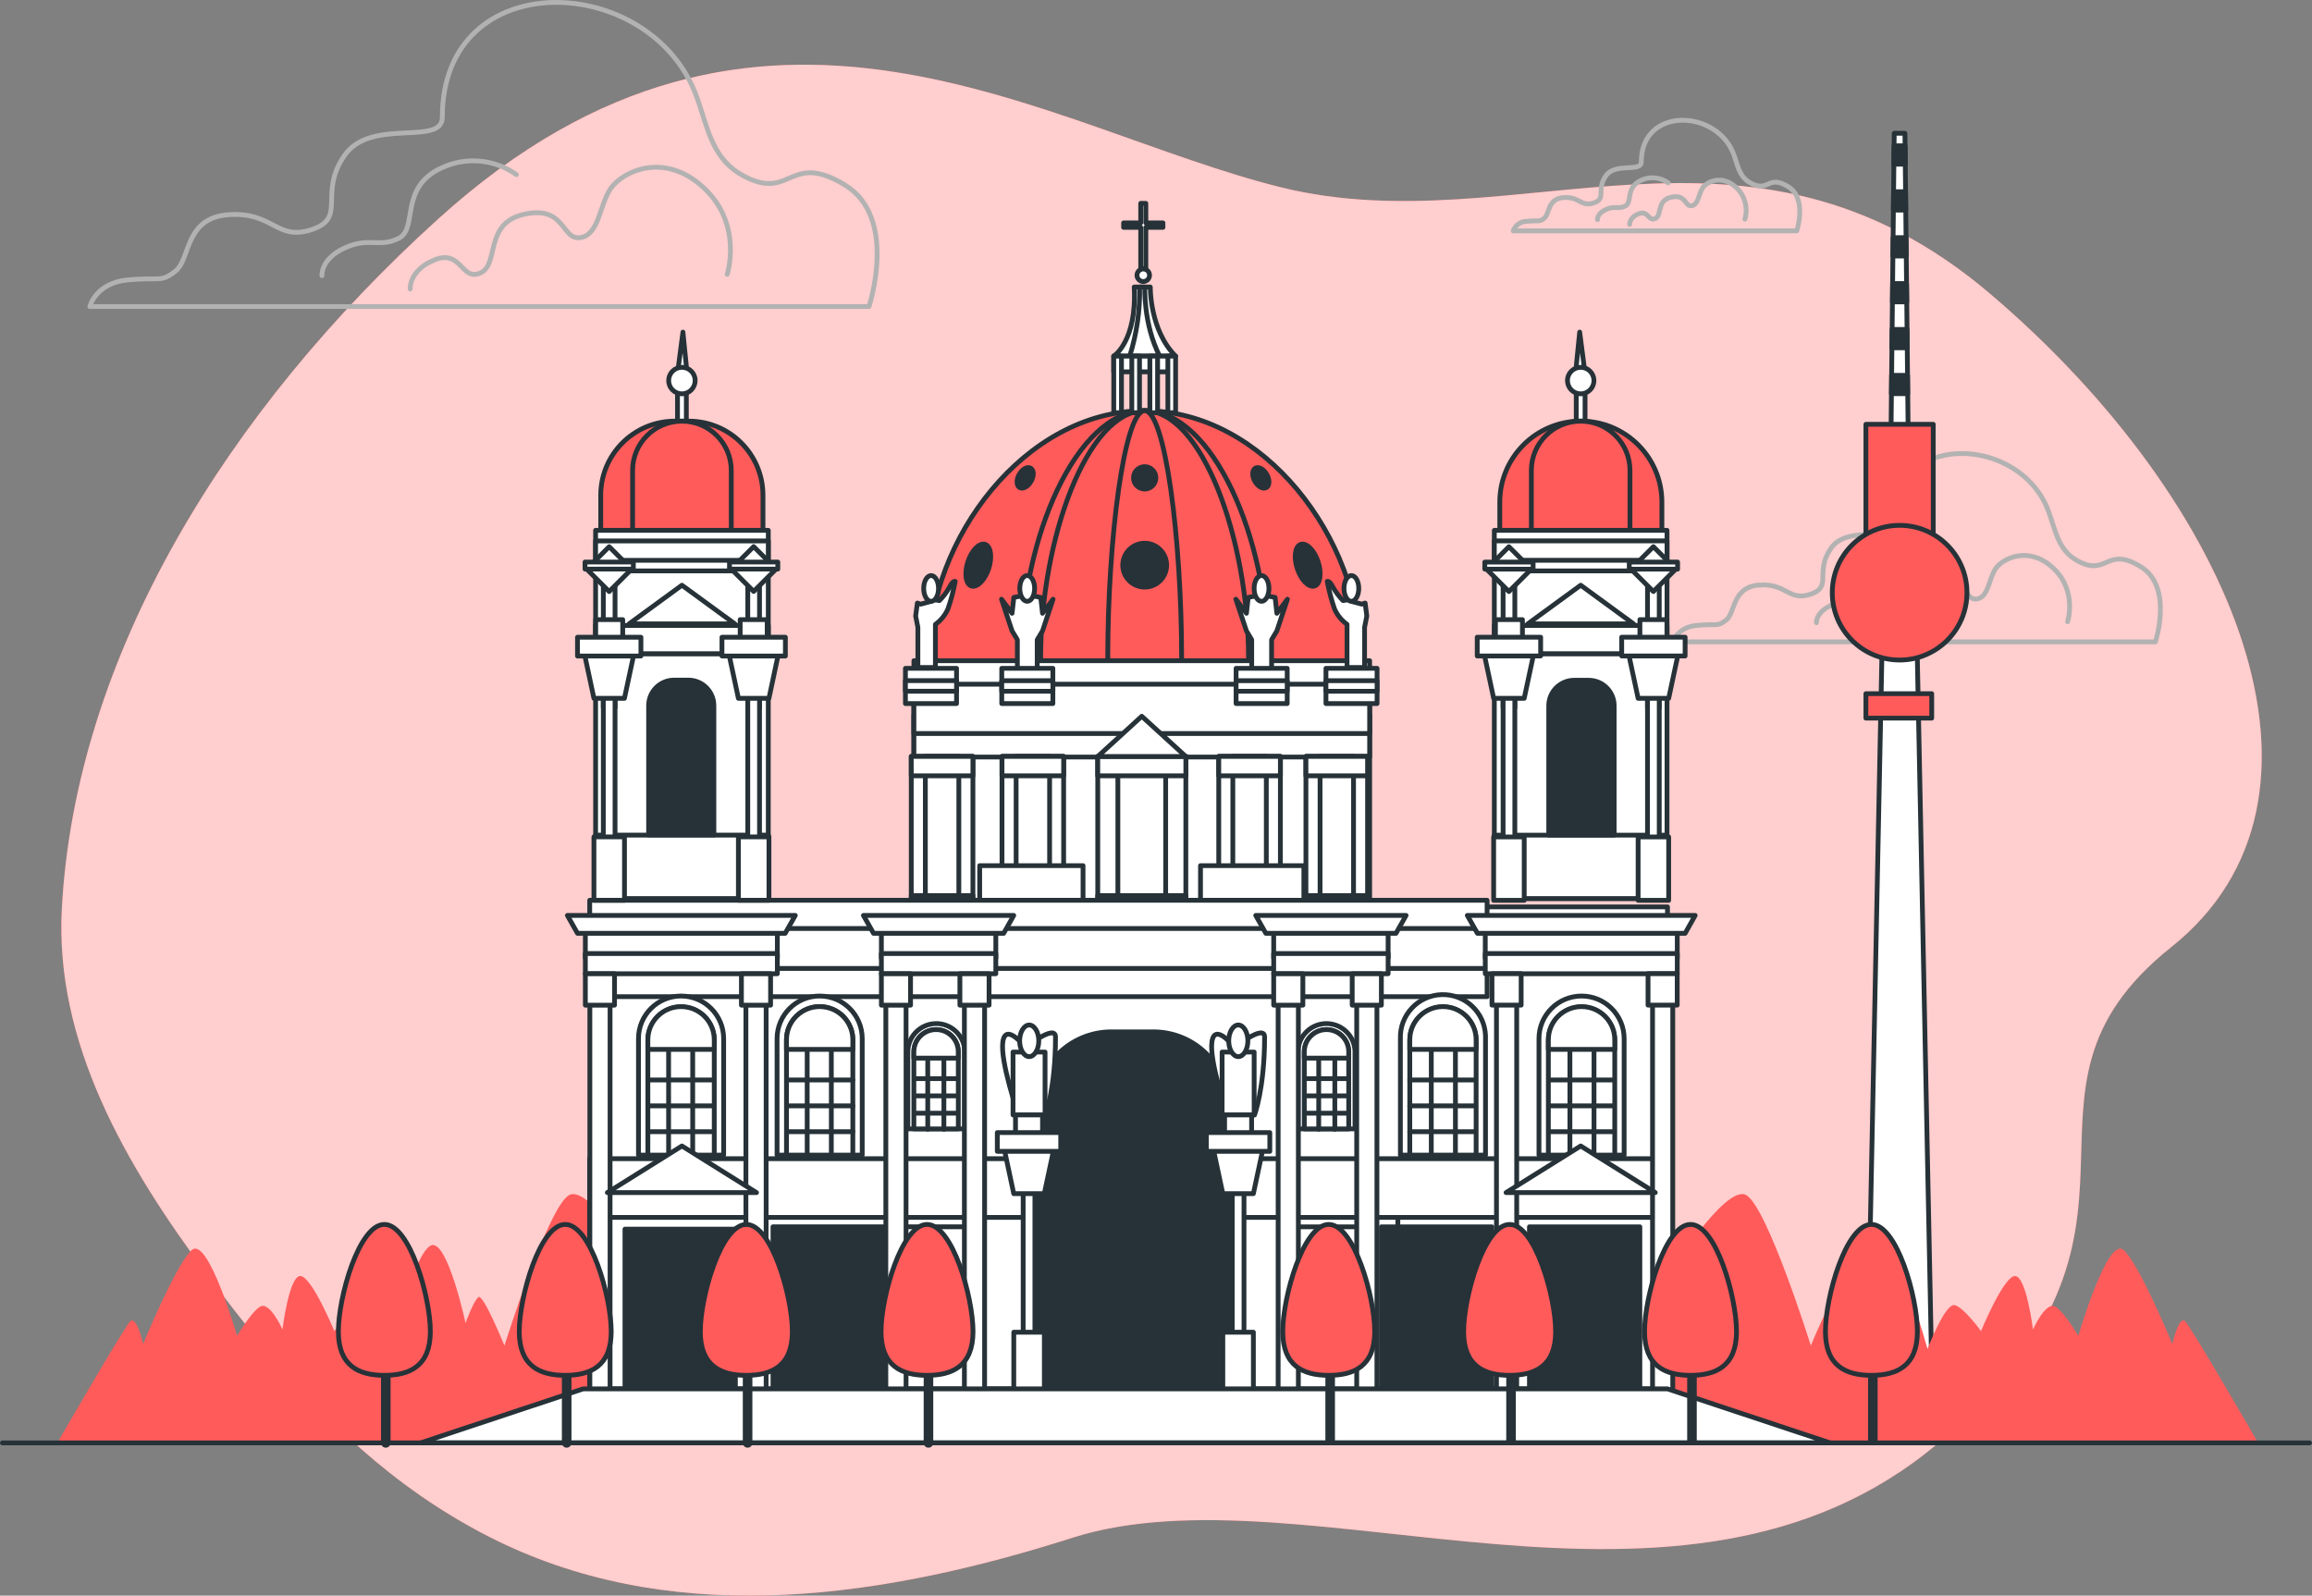 <?xml version="1.0" encoding="UTF-8"?> <svg xmlns="http://www.w3.org/2000/svg" id="Ebene_1" width="482.66" height="333.15" viewBox="0 0 482.66 333.15"><rect x="0" y="0" width="482.66" height="333.15" fill="#808080" stroke="none"/><defs><style>.cls-1{stroke-width:1px;}.cls-1,.cls-2,.cls-3,.cls-4,.cls-5,.cls-6,.cls-7,.cls-8,.cls-9,.cls-10{stroke-linejoin:round;}.cls-1,.cls-2,.cls-3,.cls-4,.cls-6,.cls-7,.cls-8,.cls-9,.cls-10{stroke:#263238;}.cls-1,.cls-2,.cls-3,.cls-5,.cls-6,.cls-7,.cls-8,.cls-10{stroke-linecap:round;}.cls-1,.cls-6,.cls-11{fill:#fff;}.cls-2{stroke-width:1px;}.cls-2,.cls-3,.cls-9,.cls-12{fill:#ff5b5b;}.cls-4,.cls-5,.cls-7,.cls-8{fill:none;}.cls-4,.cls-8{stroke-width:2px;}.cls-5{stroke:#b2b2b2;}.cls-10{fill:#263238;}.cls-11{isolation:isolate;opacity:.7;}</style></defs><g id="freepik--background-simple--inject-62"><path class="cls-12" d="M54.41,280.44c12.77,15.56,27.56,30.12,47.53,40.34,36.81,18.83,78.89,13.64,119.1,1.19l3-.95c48.55-15.28,126.85,25.54,180.48-19.62,53.63-45.16,9.73-72.54,48.73-103.63,39-31.1,13.39-92.79-37.61-136.29-51-43.5-99.05-10.25-148.14-22.35s-108.58-54.52-176,6.56C47.33,85.67,15.73,137.02,12.91,189.71c-1.5,27.97,13.25,53.53,30.56,76.69,3.52,4.71,7.13,9.41,10.94,14.03Z"></path><path class="cls-11" d="M54.41,280.44c12.77,15.56,27.56,30.12,47.53,40.34,36.81,18.83,78.89,13.64,119.1,1.19l3-.95c48.55-15.28,126.85,25.54,180.48-19.62,53.63-45.16,9.73-72.54,48.73-103.63,39-31.1,13.39-92.79-37.61-136.29-51-43.5-99.05-10.25-148.14-22.35s-108.58-54.52-176,6.56C47.33,85.67,15.73,137.02,12.91,189.71c-1.5,27.97,13.25,53.53,30.56,76.69,3.52,4.71,7.13,9.41,10.94,14.03Z"></path></g><g id="freepik--Clouds--inject-62"><path class="cls-5" d="M146.18,22.38c-.22-.7-.46-1.41-.72-2.11-9.39-26.14-53.12-27.94-53.12,4.18,0,6.19-14.85,0-20.42,8s.62,13-6.8,15.47-8-3.71-17.32-3.1-8,9.28-11.14,11.76-3.09,1.24-9.9,1.85-8,5.57-8,5.57h162.65s6.18-18.56-5-25.36-11.14,2.47-19.8-1.24c-7.09-3.03-8.43-8.85-10.43-15.02Z"></path><path class="cls-5" d="M151.81,57.27s3.37-10.41-4.9-18.07-16.85-3.37-19.31,0-2.45,9.8-6.43,10.41-3.06-6.74-11.64-4.9-5.21,10.42-9.2,12.26-4-4.91-9.49-2.76-5.21,6.13-5.21,6.13"></path><path class="cls-5" d="M107.8,36.46c-4.59-3.27-10.6-3.8-15.69-1.37-8.87,4.1-4.78,12.63-8.87,14.67s-6.14-.34-11.26,2-4.77,5.8-4.77,5.8"></path><path class="cls-5" d="M428.16,108.22c-.14-.43-.29-.87-.45-1.31-5.81-16.16-32.86-17.28-32.86,2.59,0,3.83-9.18,0-12.63,5s.39,8-4.21,9.56-5-2.29-10.71-1.91-5,5.74-6.89,7.27-1.91.77-6.12,1.15-5,3.44-5,3.44h100.67s3.82-11.48-3.06-15.69-6.89,1.53-12.25-.76c-4.43-1.92-5.24-5.52-6.49-9.34Z"></path><path class="cls-5" d="M431.64,129.81s2.08-6.45-3-11.19-10.43-2.08-11.95,0-1.51,6.07-4,6.45-1.89-4.17-7.2-3-3.22,6.44-5.68,7.58-2.47-3-5.88-1.71-3.22,3.79-3.22,3.79"></path><path class="cls-5" d="M404.41,116.93c-2.84-2.03-6.56-2.35-9.71-.84-5.49,2.53-3,7.8-5.49,9.07s-3.8-.21-7,1.27-3,3.58-3,3.58"></path><path class="cls-5" d="M362.23,33.07c-.09-.26-.17-.51-.27-.77-3.42-9.51-19.32-10.17-19.32,1.52,0,2.25-5.41,0-7.43,2.93s.22,4.72-2.48,5.62-2.93-1.35-6.3-1.12-2.93,3.37-4,4.27-1.13.45-3.61.68c-1.3-.02-2.47.78-2.92,2h59.2s2.25-6.76-1.8-9.23-4,.9-7.2-.45c-2.69-1.09-3.15-3.21-3.87-5.45Z"></path><path class="cls-5" d="M364.27,45.76c.68-2.36,0-4.9-1.78-6.59-3-2.79-6.13-1.23-7,0s-.9,3.56-2.34,3.79-1.12-2.46-4.24-1.79-1.9,3.79-3.35,4.46-1.45-1.78-3.45-1-1.9,2.23-1.9,2.23"></path><path class="cls-5" d="M348.26,38.17c-1.67-1.19-3.86-1.39-5.71-.5-3.23,1.49-1.74,4.6-3.23,5.34s-2.23-.12-4.09.74-1.74,2.11-1.74,2.11"></path></g><g id="freepik--monument-2--inject-62"><polygon class="cls-6" points="400.08 128.21 393.05 128.21 389.53 301.26 403.59 301.26 400.08 128.21"></polygon><polygon class="cls-6" points="397.68 27.83 395.44 27.83 394.33 132.05 398.8 132.05 397.68 27.83"></polygon><rect class="cls-3" x="389.53" y="88.59" width="14.06" height="24.92"></rect><rect class="cls-3" x="389.53" y="144.83" width="13.74" height="5.11"></rect><circle class="cls-2" cx="396.57" cy="123.75" r="14.06"></circle><polygon class="cls-10" points="398.26 82.2 398.22 78.37 394.9 78.37 394.86 82.2 398.26 82.2"></polygon><polygon class="cls-10" points="395 68.78 394.96 72.62 398.16 72.62 398.12 68.78 395 68.78"></polygon><polygon class="cls-10" points="395.11 59.2 395.07 63.03 398.06 63.03 398.02 59.2 395.11 59.2"></polygon><polygon class="cls-10" points="395.42 30.44 395.37 34.28 397.75 34.28 397.71 30.44 395.42 30.44"></polygon><polygon class="cls-10" points="395.21 49.61 395.17 53.45 397.96 53.45 397.91 49.61 395.21 49.61"></polygon><polygon class="cls-10" points="395.31 40.03 395.27 43.86 397.85 43.86 397.81 40.03 395.31 40.03"></polygon></g><g id="freepik--Plants--inject-62"><path class="cls-12" d="M324.68,258.98s1-14.55,4.73-12.18,6.43,17.59,6.43,17.59c0,0,2.37-8.79,4.39-8.12s2.71,5.75,2.71,5.75l2-3.38,3,8.12s12.18-19.62,16.58-17.25,13.52,31.45,13.52,31.45c0,0,4.4-10.82,5.42-10.14s2.7,5.41,2.7,5.41c0,0,3.72-17.25,7.1-16.24s9.14,21.65,9.14,21.65c0,0,3.72-9.81,5.75-9.13s5.41,5.41,5.41,5.41c0,0,4.73-11.5,7.1-11.5s3.75,11.16,3.75,11.16c0,0,2.71-6.09,4.74-4.73s4.73,6.08,4.73,6.08c0,0,6.09-21,9.47-17.92s10.15,19.61,10.15,19.61c0,0,1.35-6.08,2.7-4.73s15.22,25.37,15.22,25.37h-153.17v-41.27l6.43-1.01Z"></path><path class="cls-12" d="M158.75,258.98s-1-14.55-4.74-12.18-6.42,17.59-6.42,17.59c0,0-2.37-8.79-4.4-8.12s-2.7,5.75-2.7,5.75l-2-3.38-3.08,8.12s-12.17-19.59-16.57-17.25-13.53,31.45-13.53,31.45c0,0-4.4-10.82-5.41-10.14s-2.71,5.41-2.71,5.41c0,0-3.72-17.25-7.1-16.24s-9.13,21.65-9.13,21.65c0,0-3.72-9.81-5.75-9.13s-5.41,5.41-5.41,5.41c0,0-4.74-11.5-7.11-11.5s-3.72,11.16-3.72,11.16c0,0-2.7-6.09-4.73-4.73s-4.74,6.08-4.74,6.08c0,0-6.08-21-9.47-17.92s-10.14,19.61-10.14,19.61c0,0-1.36-6.08-2.71-4.73s-15.22,25.37-15.22,25.37h153.22v-41.27l-6.43-1.01Z"></path></g><g id="freepik--monument-1--inject-62"><rect class="cls-6" x="124.8" y="189.35" width="223.31" height="100.63"></rect><rect class="cls-6" x="123.11" y="250.75" width="168.71" height="39.23"></rect><rect class="cls-6" x="187.36" y="256.14" width="15.69" height="33.84"></rect><rect class="cls-6" x="190.79" y="149.35" width="95.14" height="41.69"></rect><polygon class="cls-6" points="242.78 46.54 239.21 46.54 239.21 42.46 238.14 42.46 238.14 46.54 234.57 46.54 234.57 47.47 238.14 47.47 238.14 56.08 239.21 56.08 239.21 47.47 242.78 47.47 242.78 46.54"></polygon><path class="cls-6" d="M232.51,74.36s4.87-3.11,4.27-14.43h3.36s-.16,9,5.29,14.43h-12.92Z"></path><path class="cls-6" d="M235.84,74.36c1.47-4.67,2.17-9.54,2.07-14.43h1.09s-.32,7.81,3.1,14.43h-6.26Z"></path><path class="cls-3" d="M284.04,138.57v-1.17c0-24.91-20.19-51.65-45.1-51.65s-45.1,26.74-45.1,51.65v1.17h90.2Z"></path><path class="cls-3" d="M264.71,138.57v-1.17c0-24.91-11.53-51.65-25.75-51.65s-25.75,26.74-25.75,51.65v1.17h51.5Z"></path><path class="cls-3" d="M260.65,138.57v-1.17c0-24.91-9.72-51.65-21.7-51.65s-21.7,26.74-21.7,51.65v1.17h43.4Z"></path><path class="cls-3" d="M246.68,138.57v-1.17c0-24.91-3.45-51.65-7.71-51.65s-7.71,26.74-7.71,51.65v1.17h15.42Z"></path><path class="cls-10" d="M241.31,99.78c0-1.29-1.04-2.34-2.33-2.35-1.29,0-2.34,1.04-2.35,2.33,0,1.29,1.04,2.34,2.33,2.35,0,0,0,0,0,0,1.29,0,2.33-1.04,2.34-2.33Z"></path><path class="cls-10" d="M264.46,99.06c-.64-1.12-1.72-1.71-2.4-1.31s-.73,1.62-.09,2.74,1.71,1.71,2.4,1.31.73-1.63.09-2.74Z"></path><path class="cls-10" d="M243.55,118c0-2.53-2.05-4.58-4.58-4.58s-4.58,2.05-4.58,4.58,2.05,4.58,4.58,4.58,4.58-2.05,4.58-4.58h0Z"></path><path class="cls-10" d="M275.17,117.29c-.78-2.4-2.39-4-3.6-3.64s-1.54,2.66-.75,5.06,2.39,4,3.6,3.65,1.54-2.66.75-5.07Z"></path><path class="cls-10" d="M212.77,99.06c.64-1.12,1.71-1.71,2.4-1.31s.73,1.62.09,2.74-1.72,1.71-2.4,1.31-.73-1.63-.09-2.74Z"></path><path class="cls-10" d="M202.06,117.29c.78-2.4,2.39-4,3.59-3.64s1.54,2.66.76,5.06-2.4,4-3.6,3.65-1.54-2.66-.75-5.07Z"></path><rect class="cls-6" x="232.51" y="74.36" width="12.14" height="3.28"></rect><rect class="cls-6" x="232.51" y="74.36" width="1.61" height="11.81"></rect><rect class="cls-6" x="236.28" y="74.36" width="1.61" height="11.81"></rect><rect class="cls-6" x="240.05" y="74.36" width="1.61" height="11.81"></rect><rect class="cls-6" x="243.81" y="74.36" width="1.61" height="11.81"></rect><path class="cls-6" d="M239.98,57.47c0-.72-.59-1.31-1.31-1.31-.72,0-1.31.59-1.31,1.31s.59,1.31,1.31,1.31h0c.72,0,1.3-.57,1.31-1.29,0,0,0-.01,0-.02Z"></path><rect class="cls-6" x="190.79" y="137.95" width="95.14" height="20.11"></rect><rect class="cls-6" x="190.79" y="142.85" width="95.14" height="10.3"></rect><polygon class="cls-6" points="217.64 128.05 217.27 124.74 215.43 124.37 214.46 124.61 213.49 124.37 211.65 124.74 211.28 128.05 209.08 125.11 211.28 131.73 212.39 133.57 212.39 140.56 213.96 140.56 214.96 140.56 216.53 140.56 216.53 133.57 217.64 131.73 219.84 125.11 217.64 128.05"></polygon><ellipse class="cls-6" cx="214.44" cy="122.86" rx="1.55" ry="2.69"></ellipse><rect class="cls-6" x="209.13" y="139.54" width="10.67" height="7.36"></rect><rect class="cls-6" x="209.13" y="142.12" width="10.67" height="2.21"></rect><polygon class="cls-6" points="266.56 128.05 266.2 124.74 264.36 124.37 263.39 124.61 262.42 124.37 260.58 124.74 260.21 128.05 258 125.11 260.21 131.73 261.31 133.57 261.31 140.56 262.89 140.56 263.89 140.56 265.46 140.56 265.46 133.57 266.56 131.73 268.77 125.11 266.56 128.05"></polygon><ellipse class="cls-6" cx="263.36" cy="122.86" rx="1.55" ry="2.69"></ellipse><rect class="cls-6" x="258.05" y="139.54" width="10.67" height="7.36"></rect><rect class="cls-6" x="258.05" y="142.12" width="10.67" height="2.21"></rect><path class="cls-6" d="M281.68,125.17l-1.3.23c-.83-.84-1.54-1.8-2.12-2.83-.71-1.42-1.18-1.18-1.18-1.18.36,1.96.87,3.89,1.53,5.78.57,1.28,1.47,2.38,2.6,3.19v9h3.66v-8.38l.47-2.36-.35-2.71-.71.23-2.16-.58-.44-.39Z"></path><path class="cls-6" d="M283.66,122.86c0,1.48-.69,2.68-1.54,2.68s-1.55-1.2-1.55-2.68.69-2.69,1.55-2.69,1.54,1.2,1.54,2.69Z"></path><rect class="cls-6" x="276.81" y="139.54" width="10.67" height="7.36"></rect><rect class="cls-6" x="276.81" y="142.12" width="10.67" height="2.21"></rect><path class="cls-6" d="M194.81,125.17l1.3.23c.83-.84,1.55-1.79,2.12-2.83.71-1.42,1.18-1.18,1.18-1.18-.36,1.96-.87,3.9-1.53,5.78-.57,1.28-1.47,2.38-2.6,3.19v9h-3.66v-8.38l-.47-2.36.36-2.71.7.23,2.17-.58.43-.39Z"></path><ellipse class="cls-6" cx="194.38" cy="122.86" rx="1.55" ry="2.69"></ellipse><rect class="cls-6" x="189.02" y="139.54" width="10.67" height="7.36"></rect><rect class="cls-6" x="189.02" y="142.11" width="10.67" height="2.21"></rect><rect class="cls-6" x="209.18" y="157.93" width="12.87" height="33.1"></rect><rect class="cls-6" x="212.13" y="157.93" width="6.99" height="33.1"></rect><rect class="cls-6" x="209.18" y="157.93" width="12.87" height="4.05"></rect><rect class="cls-6" x="209.18" y="186.99" width="12.87" height="4.05"></rect><rect class="cls-6" x="190.24" y="157.93" width="12.87" height="33.1"></rect><rect class="cls-6" x="193.18" y="157.93" width="6.99" height="33.1"></rect><rect class="cls-6" x="190.24" y="157.93" width="12.87" height="4.05"></rect><rect class="cls-6" x="190.24" y="186.99" width="12.87" height="4.05"></rect><rect class="cls-6" x="229.17" y="157.93" width="18.39" height="33.1"></rect><rect class="cls-6" x="233.37" y="157.93" width="9.98" height="33.1"></rect><rect class="cls-6" x="229.17" y="157.93" width="18.39" height="4.05"></rect><rect class="cls-6" x="229.17" y="186.99" width="18.39" height="4.05"></rect><rect class="cls-6" x="254.43" y="157.93" width="12.87" height="33.1"></rect><rect class="cls-6" x="257.37" y="157.93" width="6.99" height="33.1"></rect><rect class="cls-6" x="254.43" y="157.93" width="12.87" height="4.05"></rect><rect class="cls-6" x="254.43" y="186.99" width="12.87" height="4.05"></rect><rect class="cls-6" x="272.63" y="157.93" width="12.87" height="33.1"></rect><rect class="cls-6" x="275.58" y="157.93" width="6.99" height="33.1"></rect><rect class="cls-6" x="272.63" y="157.93" width="12.87" height="4.05"></rect><rect class="cls-6" x="272.63" y="186.99" width="12.87" height="4.05"></rect><polygon class="cls-6" points="238.36 149.55 229.17 157.95 247.56 157.95 238.36 149.55"></polygon><rect class="cls-6" x="204.52" y="180.74" width="21.58" height="10.3"></rect><rect class="cls-6" x="250.62" y="180.74" width="21.58" height="10.3"></rect><rect class="cls-6" x="123.11" y="187.97" width="187.34" height="5.89"></rect><rect class="cls-6" x="123.11" y="202.2" width="187.34" height="5.89"></rect><rect class="cls-6" x="123.11" y="241.92" width="224.62" height="12.26"></rect><path class="cls-10" d="M232.03,215.44h8.74c8.69,0,15.73,7.04,15.74,15.73v58.32h-40.22v-58.32c0-8.69,7.05-15.73,15.74-15.73Z"></path><path class="cls-6" d="M201.41,235.7v-16.28c-.13-3.28-2.91-5.84-6.19-5.7-3.09.13-5.57,2.61-5.7,5.7v16.28h11.89Z"></path><path class="cls-6" d="M200.06,235.7v-16.1c0-2.56-2.07-4.63-4.63-4.63,0,0-.01,0-.02,0h0c-2.56,0-4.63,2.07-4.63,4.63h0v16.1h9.28Z"></path><path class="cls-6" d="M195.41,214.97c-2.56,0-4.63,2.07-4.63,4.63h0v1.33h9.27v-1.33c0-2.56-2.07-4.63-4.63-4.63h-.01Z"></path><line class="cls-7" x1="193.68" y1="221.02" x2="193.68" y2="235.78"></line><line class="cls-7" x1="197.05" y1="221.02" x2="197.05" y2="235.78"></line><line class="cls-7" x1="190.87" y1="225.21" x2="199.49" y2="225.21"></line><line class="cls-7" x1="190.87" y1="228.81" x2="199.49" y2="228.81"></line><line class="cls-7" x1="190.87" y1="232.42" x2="199.49" y2="232.42"></line><rect class="cls-6" x="184" y="191.6" width="23.89" height="8.43"></rect><rect class="cls-6" x="184" y="199.09" width="23.89" height="4.22"></rect><polygon class="cls-6" points="209.53 194.87 182.36 194.87 180.25 191.13 211.63 191.13 209.53 194.87"></polygon><rect class="cls-6" x="184.93" y="205.18" width="4.22" height="86.76"></rect><rect class="cls-6" x="184" y="203.31" width="6.09" height="6.56"></rect><rect class="cls-6" x="201.33" y="205.18" width="4.22" height="86.76"></rect><rect class="cls-6" x="200.39" y="203.31" width="6.09" height="6.56"></rect><rect class="cls-6" x="122.2" y="191.6" width="40.08" height="8.43"></rect><rect class="cls-6" x="122.2" y="199.09" width="40.08" height="4.22"></rect><polygon class="cls-6" points="163.92 194.87 120.56 194.87 118.45 191.13 166.03 191.13 163.92 194.87"></polygon><rect class="cls-6" x="123.14" y="205.18" width="4.22" height="86.76"></rect><rect class="cls-6" x="122.2" y="203.31" width="6.09" height="6.56"></rect><rect class="cls-6" x="155.72" y="205.18" width="4.22" height="86.76"></rect><rect class="cls-6" x="154.78" y="203.31" width="6.09" height="6.56"></rect><polygon class="cls-6" points="141.35 78.67 142.57 69.34 143.52 78.81 141.35 78.67"></polygon><rect class="cls-6" x="141.44" y="80.57" width="1.84" height="8.46"></rect><path class="cls-6" d="M145.13,79.47c0-1.53-1.23-2.77-2.76-2.78-1.53,0-2.77,1.23-2.78,2.76,0,1.53,1.23,2.77,2.76,2.78,0,0,0,0,0,0,1.53,0,2.76-1.23,2.77-2.76Z"></path><path class="cls-3" d="M140.92,87.93h2.88c8.55,0,15.48,6.93,15.48,15.48v14.39c0,2.21-1.79,4-4,4h-25.87c-2.21,0-4-1.79-4-4v-14.39c0-8.55,6.93-15.48,15.48-15.48.01,0,.02,0,.03,0Z"></path><path class="cls-3" d="M142.36,87.93h0c5.69,0,10.3,4.61,10.3,10.3v13.24c0,5.69-4.61,10.3-10.3,10.3h0c-5.69,0-10.3-4.61-10.3-10.3v-13.24c0-5.69,4.61-10.3,10.3-10.3Z"></path><rect class="cls-6" x="124.34" y="119.19" width="36.05" height="18.39"></rect><rect class="cls-6" x="124.34" y="110.73" width="36.05" height="8.46"></rect><rect class="cls-6" x="124.34" y="112.94" width="36.05" height="4.05"></rect><rect class="cls-6" x="124.34" y="136.48" width="36.05" height="51.13"></rect><rect class="cls-6" x="124.34" y="174.36" width="36.05" height="13.24"></rect><rect class="cls-6" x="124.34" y="130.59" width="36.05" height="5.89"></rect><rect class="cls-6" x="125.95" y="119.56" width="2.45" height="28.2"></rect><rect class="cls-6" x="125.95" y="144.33" width="2.45" height="31.88"></rect><rect class="cls-6" x="124.36" y="129.37" width="5.64" height="11.03"></rect><rect class="cls-6" x="123.99" y="174.73" width="6.38" height="13.24"></rect><polygon class="cls-6" points="132.56 135.5 121.79 135.5 123.99 145.8 130.36 145.8 132.56 135.5"></polygon><rect class="cls-6" x="120.56" y="133.05" width="13.24" height="3.92"></rect><rect class="cls-1" x="123.86" y="115.51" width="6.62" height="6.62" transform="translate(-46.77 124.73) rotate(-45)"></rect><rect class="cls-6" x="122.13" y="117.35" width="10.09" height="1.47"></rect><rect class="cls-6" x="156.11" y="119.56" width="2.45" height="28.2"></rect><rect class="cls-6" x="156.11" y="144.33" width="2.45" height="31.88"></rect><rect class="cls-6" x="154.52" y="129.37" width="5.64" height="11.03"></rect><rect class="cls-6" x="154.15" y="174.73" width="6.38" height="13.24"></rect><polygon class="cls-6" points="162.72 135.5 151.95 135.5 154.15 145.8 160.53 145.8 162.72 135.5"></polygon><rect class="cls-6" x="150.72" y="133.05" width="13.24" height="3.92"></rect><rect class="cls-1" x="154.03" y="115.5" width="6.62" height="6.62" transform="translate(-37.93 146.05) rotate(-45)"></rect><rect class="cls-6" x="152.29" y="117.35" width="10.09" height="1.47"></rect><polygon class="cls-6" points="142.36 122.19 131.33 130.25 153.4 130.25 142.36 122.19"></polygon><path class="cls-10" d="M140.7,142h3c2.94,0,5.33,2.39,5.33,5.33h0v27h-13.62v-27c0-2.93,2.36-5.31,5.29-5.33Z"></path><path class="cls-6" d="M151.07,241.17v-24.32c0-4.91-3.98-8.89-8.89-8.89-4.91,0-8.89,3.98-8.89,8.89h0v24.33h17.78Z"></path><path class="cls-6" d="M149.11,241.17v-24c0-3.83-3.1-6.93-6.93-6.93h0c-3.83,0-6.93,3.1-6.93,6.93v24h13.86Z"></path><path class="cls-6" d="M142.18,210.17c-3.83,0-6.93,3.1-6.93,6.93v2h13.86v-2c0-3.83-3.1-6.93-6.93-6.93Z"></path><line class="cls-7" x1="139.58" y1="219.24" x2="139.58" y2="241.3"></line><line class="cls-7" x1="144.61" y1="219.24" x2="144.61" y2="241.3"></line><line class="cls-7" x1="135.37" y1="225.49" x2="148.62" y2="225.49"></line><line class="cls-7" x1="135.37" y1="230.89" x2="148.62" y2="230.89"></line><line class="cls-7" x1="135.37" y1="236.28" x2="148.62" y2="236.28"></line><path class="cls-6" d="M180,241.17v-24.32c0-4.91-3.98-8.89-8.89-8.89-4.91,0-8.88,3.98-8.89,8.89v24.32h17.78Z"></path><path class="cls-6" d="M178.04,241.17v-24c.04-3.83-3.03-6.96-6.86-7-.02,0-.05,0-.07,0h0c-3.82,0-6.92,3.1-6.92,6.92h0v24.08h13.85Z"></path><path class="cls-6" d="M171.11,210.17c-3.82,0-6.92,3.1-6.92,6.92h0v2.01h13.85v-2c0-3.83-3.1-6.93-6.93-6.93h0Z"></path><line class="cls-7" x1="168.51" y1="219.24" x2="168.51" y2="241.3"></line><line class="cls-7" x1="173.55" y1="219.24" x2="173.55" y2="241.3"></line><line class="cls-7" x1="164.31" y1="225.49" x2="178.04" y2="225.49"></line><line class="cls-7" x1="164.31" y1="230.89" x2="178.04" y2="230.89"></line><line class="cls-7" x1="164.31" y1="236.28" x2="178.04" y2="236.28"></line><path class="cls-6" d="M214.07,218.72s-4.08-5.34-4.71-1.25,3.25,15.32,3.25,15.32h5.64s2.1-5.59,2.1-16.27c0-2.82-6.28,2.2-6.28,2.2Z"></path><rect class="cls-6" x="211.48" y="219.66" width="6.69" height="13.13"></rect><rect class="cls-6" x="213.6" y="247.75" width="2.45" height="31.88"></rect><rect class="cls-6" x="212" y="232.79" width="5.64" height="11.03"></rect><rect class="cls-6" x="211.64" y="278.15" width="6.38" height="13.24"></rect><polygon class="cls-6" points="220.21 238.92 209.44 238.92 211.63 249.22 218.01 249.22 220.21 238.92"></polygon><rect class="cls-6" x="208.2" y="236.47" width="13.24" height="3.92"></rect><path class="cls-6" d="M216.86,217.31c0,1.82-.91,3.3-2,3.3s-2-1.48-2-3.3.92-3.3,2-3.3,2,1.48,2,3.3Z"></path><path class="cls-6" d="M257.72,218.72s-4.08-5.34-4.71-1.25,3.25,15.32,3.25,15.32h5.64s2.1-5.59,2.1-16.27c0-2.82-6.28,2.2-6.28,2.2Z"></path><rect class="cls-6" x="255.13" y="219.66" width="6.69" height="13.13"></rect><rect class="cls-6" x="257.25" y="247.75" width="2.45" height="31.88"></rect><rect class="cls-6" x="255.65" y="232.79" width="5.64" height="11.03"></rect><rect class="cls-6" x="255.28" y="278.15" width="6.38" height="13.24"></rect><polygon class="cls-6" points="263.86 238.92 253.08 238.92 255.28 249.22 261.66 249.22 263.86 238.92"></polygon><rect class="cls-6" x="251.85" y="236.47" width="13.24" height="3.92"></rect><path class="cls-6" d="M260.51,217.31c0,1.82-.91,3.3-2,3.3s-2-1.48-2-3.3.91-3.3,2-3.3,2,1.48,2,3.3Z"></path><polygon class="cls-6" points="142.36 239.27 126.79 249 157.93 249 142.36 239.27"></polygon><path class="cls-6" d="M270.98,235.7v-16.28c.13-3.28,2.91-5.84,6.19-5.7,3.09.13,5.57,2.61,5.7,5.7v16.28h-11.89Z"></path><path class="cls-6" d="M272.29,235.7v-16.1c0-2.56,2.07-4.63,4.63-4.63h0c2.56,0,4.63,2.06,4.64,4.62h0v16.11h-9.27Z"></path><path class="cls-6" d="M276.92,214.97c2.56,0,4.63,2.06,4.64,4.62h0v1.34h-9.27v-1.33c0-2.56,2.07-4.63,4.63-4.63Z"></path><line class="cls-7" x1="278.66" y1="221.02" x2="278.66" y2="235.78"></line><line class="cls-7" x1="275.3" y1="221.02" x2="275.3" y2="235.78"></line><line class="cls-7" x1="281.48" y1="225.21" x2="272.86" y2="225.21"></line><line class="cls-7" x1="281.48" y1="228.81" x2="272.86" y2="228.81"></line><line class="cls-7" x1="281.48" y1="232.42" x2="272.86" y2="232.42"></line><rect class="cls-6" x="310.07" y="191.59" width="40.08" height="8.43"></rect><rect class="cls-6" x="310.07" y="199.09" width="40.08" height="4.22"></rect><polygon class="cls-6" points="308.43 194.87 351.79 194.87 353.89 191.13 306.32 191.13 308.43 194.87"></polygon><rect class="cls-6" x="344.99" y="205.19" width="4.22" height="86.76"></rect><rect class="cls-6" x="344.05" y="203.3" width="6.09" height="6.56"></rect><rect class="cls-6" x="312.41" y="205.19" width="4.22" height="86.76"></rect><rect class="cls-6" x="311.47" y="203.3" width="6.09" height="6.56"></rect><polygon class="cls-6" points="330.99 78.67 329.78 69.34 328.83 78.81 330.99 78.67"></polygon><rect class="cls-6" x="329.06" y="80.57" width="1.84" height="8.46"></rect><path class="cls-6" d="M327.22,79.47c0-1.53,1.23-2.77,2.76-2.78,1.53,0,2.77,1.23,2.78,2.76,0,1.53-1.23,2.77-2.76,2.78,0,0,0,0,0,0-1.53,0-2.76-1.23-2.77-2.76Z"></path><path class="cls-3" d="M341.5,121.76h-23c-2.98,0-5.4-2.42-5.4-5.4v-11.52c0-9.34,7.58-16.92,16.92-16.92h0c9.34,0,16.92,7.58,16.92,16.92h0v11.52c0,2.98-2.42,5.4-5.4,5.4h-.04Z"></path><path class="cls-3" d="M329.99,87.93h0c5.68,0,10.29,4.62,10.29,10.3v13.24c0,5.68-4.61,10.29-10.29,10.3h0c-5.69,0-10.3-4.61-10.3-10.3v-13.24c0-5.69,4.61-10.3,10.3-10.3Z"></path><rect class="cls-6" x="311.96" y="119.19" width="36.05" height="18.39"></rect><rect class="cls-6" x="311.96" y="110.73" width="36.05" height="8.46"></rect><rect class="cls-6" x="311.96" y="112.93" width="36.05" height="4.05"></rect><rect class="cls-6" x="311.96" y="136.47" width="36.05" height="51.13"></rect><rect class="cls-6" x="311.96" y="174.37" width="36.05" height="13.24"></rect><rect class="cls-6" x="311.96" y="130.59" width="36.05" height="5.89"></rect><rect class="cls-6" x="343.94" y="119.56" width="2.45" height="28.2"></rect><rect class="cls-6" x="343.94" y="144.32" width="2.45" height="31.88"></rect><rect class="cls-6" x="342.35" y="129.37" width="5.64" height="11.03"></rect><rect class="cls-6" x="341.98" y="174.74" width="6.38" height="13.24"></rect><polygon class="cls-6" points="339.78 135.5 350.56 135.5 348.36 145.8 341.98 145.8 339.78 135.5"></polygon><rect class="cls-6" x="338.55" y="133.04" width="13.24" height="3.92"></rect><rect class="cls-1" x="341.85" y="115.51" width="6.62" height="6.62" transform="translate(17.08 278.87) rotate(-45)"></rect><rect class="cls-6" x="340.13" y="117.36" width="10.09" height="1.47"></rect><rect class="cls-6" x="313.79" y="119.56" width="2.45" height="28.2"></rect><rect class="cls-6" x="313.79" y="144.32" width="2.45" height="31.88"></rect><rect class="cls-6" x="312.19" y="129.37" width="5.64" height="11.03"></rect><rect class="cls-6" x="311.82" y="174.74" width="6.38" height="13.24"></rect><polygon class="cls-6" points="309.62 135.5 320.4 135.5 318.2 145.8 311.82 145.8 309.62 135.5"></polygon><rect class="cls-6" x="308.39" y="133.04" width="13.24" height="3.92"></rect><rect class="cls-1" x="311.69" y="115.52" width="6.62" height="6.62" transform="translate(8.24 257.54) rotate(-45)"></rect><rect class="cls-6" x="309.97" y="117.36" width="10.09" height="1.47"></rect><polygon class="cls-6" points="329.99 122.19 341.02 130.25 318.95 130.25 329.99 122.19"></polygon><path class="cls-10" d="M336.93,174.36h-13.61v-27c0-2.94,2.39-5.33,5.33-5.33h3c2.94,0,5.33,2.39,5.33,5.33v27h-.05Z"></path><path class="cls-6" d="M321.28,241.17v-24.32c0-4.91,3.98-8.89,8.89-8.89,4.91,0,8.88,3.98,8.89,8.89v24.32h-17.78Z"></path><path class="cls-6" d="M323.24,241.17v-24c0-3.83,3.1-6.93,6.93-6.93h0c3.83,0,6.93,3.1,6.93,6.93v24h-13.86Z"></path><path class="cls-6" d="M330.17,210.17c3.83,0,6.93,3.1,6.93,6.93v2h-13.86v-2c0-3.83,3.1-6.93,6.93-6.93h0Z"></path><line class="cls-7" x1="332.77" y1="219.24" x2="332.77" y2="241.3"></line><line class="cls-7" x1="327.74" y1="219.24" x2="327.74" y2="241.3"></line><line class="cls-7" x1="336.97" y1="225.49" x2="323.73" y2="225.49"></line><line class="cls-7" x1="336.97" y1="230.89" x2="323.73" y2="230.89"></line><line class="cls-7" x1="336.97" y1="236.28" x2="323.73" y2="236.28"></line><path class="cls-6" d="M292.35,241.17v-24.32c-.16-4.91,3.68-9.02,8.59-9.18,4.91-.16,9.02,3.68,9.18,8.59,0,.2,0,.4,0,.6v24.32h-17.77Z"></path><path class="cls-6" d="M294.31,241.17v-24c0-3.82,3.09-6.92,6.91-6.93h.01c3.83,0,6.93,3.1,6.93,6.93v24h-13.85Z"></path><path class="cls-6" d="M301.23,210.17c3.83,0,6.93,3.1,6.93,6.93v2h-13.85v-2c0-3.82,3.09-6.92,6.91-6.93h.01Z"></path><line class="cls-7" x1="303.84" y1="219.24" x2="303.84" y2="241.3"></line><line class="cls-7" x1="298.8" y1="219.24" x2="298.8" y2="241.3"></line><line class="cls-7" x1="308.04" y1="225.49" x2="294.31" y2="225.49"></line><line class="cls-7" x1="308.04" y1="230.89" x2="294.31" y2="230.89"></line><line class="cls-7" x1="308.04" y1="236.28" x2="294.31" y2="236.28"></line><polygon class="cls-6" points="329.99 239.27 345.56 249 314.41 249 329.99 239.27"></polygon><rect class="cls-10" x="130.47" y="256.63" width="23.05" height="33.84"></rect><rect class="cls-10" x="161.37" y="256.14" width="23.05" height="33.84"></rect><rect class="cls-6" x="269.76" y="256.15" width="15.69" height="33.84"></rect><rect class="cls-10" x="319.29" y="256.15" width="23.05" height="33.84"></rect><rect class="cls-10" x="288.39" y="256.15" width="23.05" height="33.84"></rect><rect class="cls-6" x="265.9" y="191.6" width="23.89" height="8.43"></rect><rect class="cls-6" x="265.9" y="199.09" width="23.89" height="4.22"></rect><polygon class="cls-6" points="291.43 194.87 264.26 194.87 262.15 191.13 293.54 191.13 291.43 194.87"></polygon><rect class="cls-6" x="266.83" y="205.18" width="4.22" height="86.76"></rect><rect class="cls-6" x="265.9" y="203.31" width="6.09" height="6.56"></rect><rect class="cls-6" x="283.23" y="205.18" width="4.22" height="86.76"></rect><rect class="cls-6" x="282.29" y="203.31" width="6.09" height="6.56"></rect><polygon class="cls-6" points="382.06 301.26 87.8 301.26 121.75 289.98 348.11 289.98 382.06 301.26"></polygon></g><g id="freepik--Trees--inject-62"><line class="cls-8" x1="80.54" y1="285.96" x2="80.54" y2="301.26"></line><path class="cls-3" d="M89.84,278.01c0,7.21-4.3,9.15-9.6,9.15s-9.6-1.94-9.6-9.15,4.3-22.36,9.6-22.36,9.6,15.15,9.6,22.36Z"></path><line class="cls-8" x1="118.3" y1="285.96" x2="118.3" y2="301.26"></line><path class="cls-3" d="M127.6,278.01c0,7.21-4.29,9.15-9.6,9.15s-9.6-1.94-9.6-9.15,4.3-22.36,9.6-22.36,9.6,15.15,9.6,22.36Z"></path><line class="cls-8" x1="156.07" y1="285.96" x2="156.07" y2="301.26"></line><path class="cls-3" d="M165.41,278.01c0,7.21-4.3,9.15-9.6,9.15s-9.61-1.94-9.61-9.15,4.3-22.36,9.61-22.36,9.6,15.15,9.6,22.36Z"></path><line class="cls-8" x1="193.83" y1="285.96" x2="193.83" y2="301.26"></line><path class="cls-3" d="M203.13,278.01c0,7.21-4.3,9.15-9.6,9.15s-9.6-1.94-9.6-9.15,4.3-22.36,9.6-22.36,9.6,15.15,9.6,22.36Z"></path><line class="cls-4" x1="277.69" y1="285.96" x2="277.69" y2="301.26"></line><path class="cls-9" d="M286.99,278.01c0,7.21-4.3,9.15-9.6,9.15s-9.6-1.94-9.6-9.15,4.3-22.36,9.6-22.36,9.6,15.15,9.6,22.36Z"></path><line class="cls-4" x1="315.45" y1="285.96" x2="315.45" y2="301.26"></line><path class="cls-9" d="M324.76,278.01c0,7.21-4.3,9.15-9.61,9.15s-9.6-1.94-9.6-9.15,4.3-22.36,9.6-22.36,9.61,15.15,9.61,22.36Z"></path><line class="cls-4" x1="353.22" y1="285.96" x2="353.22" y2="301.26"></line><path class="cls-9" d="M362.52,278.01c0,7.21-4.3,9.15-9.6,9.15s-9.6-1.94-9.6-9.15,4.29-22.36,9.6-22.36,9.6,15.15,9.6,22.36Z"></path><line class="cls-4" x1="390.98" y1="285.96" x2="390.98" y2="301.26"></line><path class="cls-9" d="M400.28,278.01c0,7.21-4.3,9.15-9.6,9.15s-9.6-1.94-9.6-9.15,4.3-22.36,9.6-22.36,9.6,15.15,9.6,22.36Z"></path></g><g id="freepik--Floor--inject-62"><line class="cls-7" x1=".5" y1="301.26" x2="482.16" y2="301.26"></line></g></svg> 